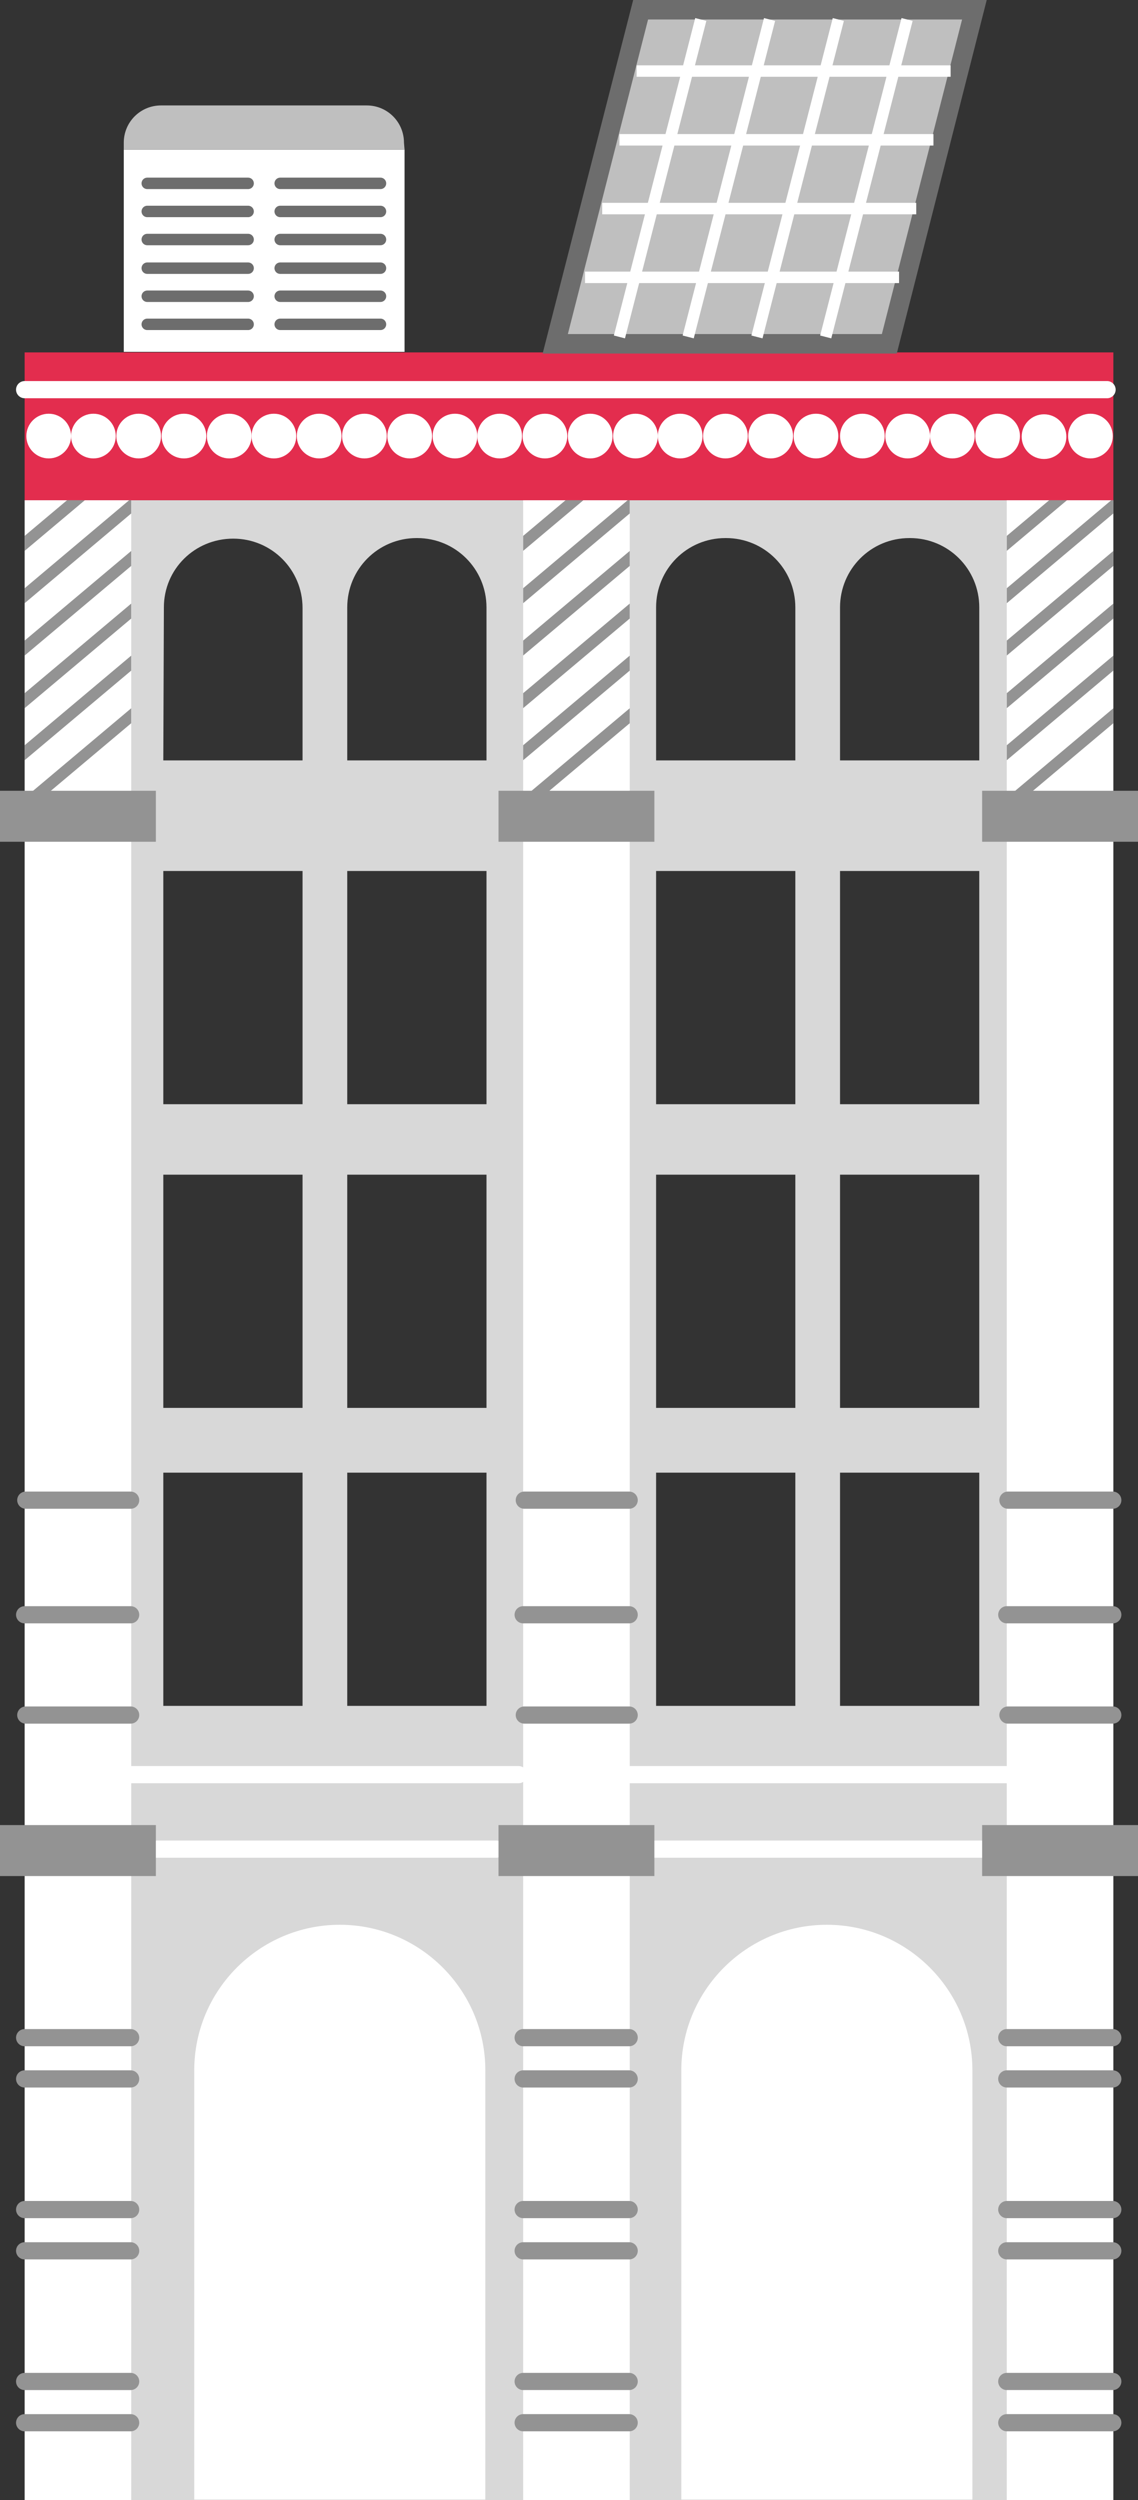 <?xml version="1.0" encoding="utf-8"?><svg xmlns="http://www.w3.org/2000/svg" xmlns:xlink="http://www.w3.org/1999/xlink" viewBox="0 0 198.6 436.3"><rect x="0" y="0" width="198.6" height="436.3" fill="#333333" stroke="none"/><path fill="#D8D8D8" d="M21.9 87.3v349h156v-349h-156zm30.9 210.4H28.5V257h24.3v40.7zm0-52H28.5V205h24.3v40.7zm0-53H28.5V152h24.3v40.7zm0-60H28.5l.1-26.7c0-6.7 5.4-12 12.1-12 6.7 0 12.1 5.4 12.1 12.1v26.6zm32.1 165H60.6V257h24.3v40.7zm0-52H60.6V205h24.3v40.7zm0-53H60.6V152h24.3v40.7zm0-60H60.6V106c0-6.7 5.4-12.1 12.1-12.1h.1c6.7 0 12.1 5.4 12.1 12.1v26.7zm53.9 165h-24.3V257h24.3v40.7zm0-52h-24.3V205h24.3v40.7zm0-53h-24.3V152h24.3v40.7zm0-60h-24.3V106c0-6.7 5.4-12.1 12.1-12.1h.1c6.7 0 12.1 5.4 12.1 12.1v26.7zm32.1 165h-24.3V257h24.3v40.7zm0-52h-24.3V205h24.3v40.7zm0-53h-24.3V152h24.3v40.7zm0-60h-24.3V106c0-6.7 5.4-12.1 12.1-12.1h.1c6.7 0 12.1 5.4 12.1 12.1v26.7z"/><path fill="#E32D4E" d="M4.3 61.5h190v25.8H4.3z"/><g fill="#FFF"><circle cx="8.5" cy="76.1" r="3.9"/><circle cx="16.3" cy="76.1" r="3.9"/><circle cx="24.2" cy="76.1" r="3.9"/><circle cx="32.1" cy="76.1" r="3.9"/><circle cx="40" cy="76.1" r="3.9"/><circle cx="47.8" cy="76.1" r="3.9"/><circle cx="55.7" cy="76.1" r="3.9"/><circle cx="63.6" cy="76.1" r="3.9"/><circle cx="71.5" cy="76.1" r="3.9"/><circle cx="79.4" cy="76.1" r="3.9"/><circle cx="87.2" cy="76.1" r="3.9"/><circle cx="95.1" cy="76.1" r="3.9"/><circle cx="103" cy="76.1" r="3.9"/><circle cx="110.9" cy="76.1" r="3.9"/><circle cx="118.7" cy="76.1" r="3.9"/><circle cx="126.6" cy="76.1" r="3.9"/><circle cx="134.5" cy="76.1" r="3.9"/><circle cx="142.4" cy="76.1" r="3.9"/><circle cx="150.5" cy="76.1" r="3.9"/><circle cx="158.4" cy="76.1" r="3.9"/><circle cx="166.2" cy="76.1" r="3.9"/><circle cx="174.1" cy="76.1" r="3.9"/><circle cx="182.2" cy="76.2" r="3.9"/><circle cx="190.3" cy="76.1" r="3.9"/></g><path fill="none" stroke="#FFF" stroke-width="3" stroke-linecap="round" stroke-linejoin="round" stroke-miterlimit="10" d="M4.3 68h188.9"/><path fill="#FFF" d="M4.3 87.3h18.6v349H4.3z"/><defs><path id="a" d="M4.3 87.3h18.6v62.9H4.3z"/></defs><clipPath id="b"><use xlink:href="#a" overflow="visible"/></clipPath><g fill="none" stroke="#939393" stroke-width="2" stroke-linecap="round" stroke-linejoin="round" stroke-miterlimit="10" clip-path="url(#b)"><path d="M-40.5 132.5l81.1-68.2M-36 137.9l81.1-68.3m-76.6 73.6L49.6 75M-27 148.6l81.1-68.2m-76.6 73.5l81.1-68.2M-18 159.3l81.1-68.2"/></g><path fill="#939393" d="M0 138h27.2v8.9H0z"/><path fill="#FFF" d="M91.3 87.3h18.6v349H91.3z"/><defs><path id="c" d="M91.3 87.3h18.6v62.9H91.3z"/></defs><clipPath id="d"><use xlink:href="#c" overflow="visible"/></clipPath><g fill="none" stroke="#939393" stroke-width="2" stroke-linecap="round" stroke-linejoin="round" stroke-miterlimit="10" clip-path="url(#d)"><path d="M46.5 132.5l81.1-68.2M51 137.9l81.1-68.3m-76.6 73.6L136.6 75M60 148.6l81.1-68.2m-76.6 73.5l81.1-68.2M69 159.3l81.1-68.2"/></g><path fill="#939393" d="M87 138h27.2v8.9H87z"/><path fill="#FFF" d="M175.7 87.3h18.6v349h-18.6z"/><path d="M4.5 299.3h18.3M4.3 281.8h18.5m-18.3-20h18.3M4.3 355.6h18.5m-18.5 7.2h18.5M4.3 385.6h18.5m-18.5 7.2h18.5M4.3 415.6h18.5m-18.5 7.2h18.5m68.7-123.5h18.3m-18.5-17.5h18.5m-18.3-20h18.3m-18.5 93.8h18.5m-18.5 7.2h18.5m-18.5 22.8h18.5m-18.5 7.2h18.5m-18.5 22.8h18.5m-18.5 7.2h18.5m66.1-123.5h18.3m-18.5-17.5h18.5m-18.3-20h18.3m-18.5 93.8h18.5m-18.5 7.2h18.5m-18.5 22.8h18.5m-18.5 7.2h18.5m-18.5 22.8h18.5m-18.5 7.2h18.5" fill="none" stroke="#939393" stroke-width="3" stroke-linecap="round" stroke-linejoin="round" stroke-miterlimit="10"/><defs><path id="e" d="M175.7 87.3h18.6v62.9h-18.6z"/></defs><clipPath id="f"><use xlink:href="#e" overflow="visible"/></clipPath><g fill="none" stroke="#939393" stroke-width="2" stroke-linecap="round" stroke-linejoin="round" stroke-miterlimit="10" clip-path="url(#f)"><path d="M130.9 132.5L212 64.3m-76.6 73.6l81.1-68.3m-76.6 73.6L221 75m-76.6 73.6l81.1-68.2m-76.6 73.5L230 85.7m-76.6 73.6l81.1-68.2"/></g><path fill="#939393" d="M171.4 138h27.2v8.9h-27.2z"/><path fill="#FFF" d="M59.3 335.9c-14 0-25.4 11.4-25.4 25.4v74.9h50.8v-74.9c0-14-11.4-25.4-25.4-25.4zm85 0c-14 0-25.4 11.4-25.4 25.4v74.9h50.8v-74.9c0-14-11.4-25.4-25.4-25.4z"/><path fill="none" stroke="#FFF" stroke-width="3" stroke-linecap="round" stroke-linejoin="round" stroke-miterlimit="10" d="M22.8 309.7h67.7m19.5 0h65.7m-148.6 13h59.5m27.5 0h57.3"/><path fill="#939393" d="M0 318.5h27.2v8.9H0zm87 0h27.2v8.9H87zm84.4 0h27.2v8.9h-27.2z"/><path fill="#FFF" d="M21.6 26.1h49v35.3h-49z"/><path fill="#BFBFBF" d="M70.6 26.1h-49v-1.2c0-3.6 2.9-6.5 6.5-6.5H64c3.6 0 6.5 2.9 6.5 6.5l.1 1.2z"/><path d="M25.7 32h17.6m-17.6 4.9h17.6m-17.6 4.9h17.6m-17.6 5h17.6m-17.6 4.9h17.6m-17.6 4.9h17.6M48.9 32h17.5m-17.5 4.9h17.5m-17.5 4.9h17.5m-17.5 5h17.5m-17.5 4.9h17.5m-17.5 4.9h17.5" fill="none" stroke="#6D6D6D" stroke-width="2" stroke-linecap="round" stroke-linejoin="round" stroke-miterlimit="10"/><path fill="#6D6D6D" d="M156.5 61.7H94.7L110.5 0h61.7z"/><path fill="#BFBFBF" d="M153.9 58.3H99.1l14-54.9h54.8z"/><path fill="none" stroke="#FFF" stroke-width="2" stroke-miterlimit="10" d="M111.1 12.4h54.8m-57.8 12h54.8m-57.8 12h54.8m-57.8 12h54.8m-34.6-45l-14.2 55.4m26.2-55.4l-14.2 55.4m26.2-55.4l-14.2 55.4m26.2-55.4l-14.2 55.4"/></svg>